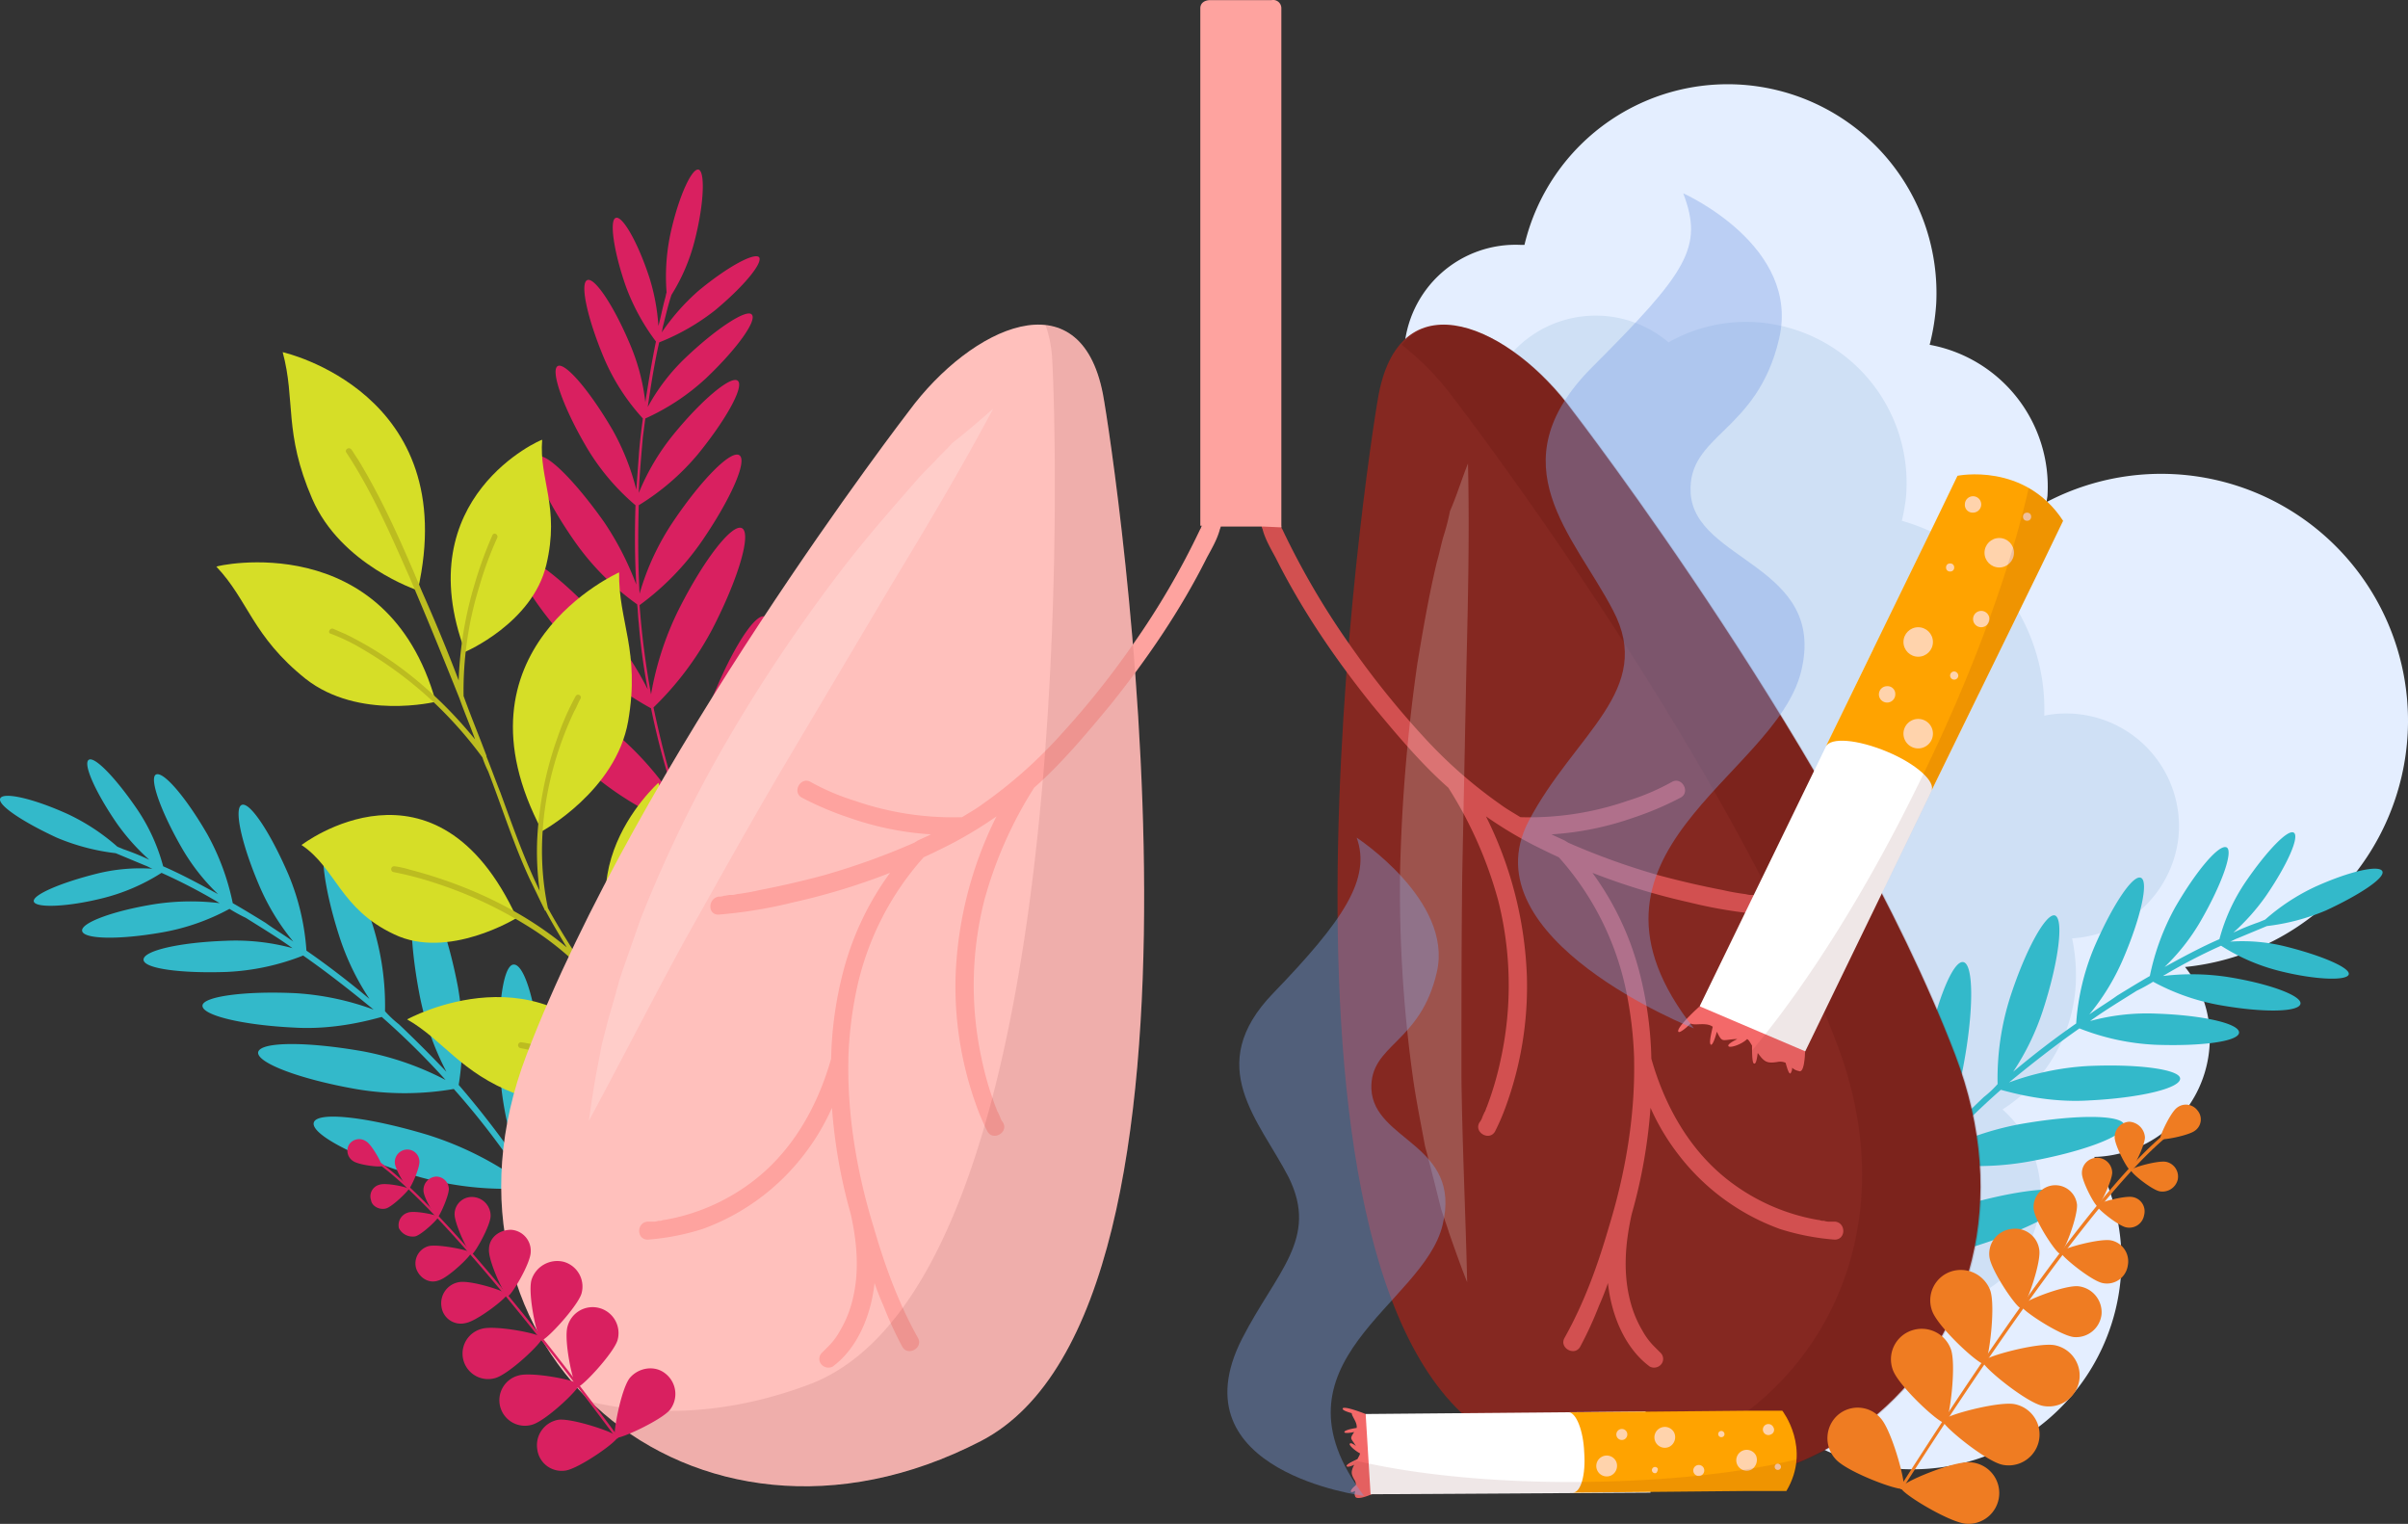 <svg xmlns="http://www.w3.org/2000/svg" width="699.559" height="442.638" viewBox="0 0 699.559 442.638">
  <rect x="0" y="0" width="699.559" height="442.638" fill="#333333" stroke="none"/>
  <g id="pulmones-fumador" transform="translate(-6.766 -24.585)">
    <g id="Group_21667" data-name="Group 21667" transform="translate(414.652 49.043)">
      <path id="Path_16540" data-name="Path 16540" d="M469.874,223.286A71.708,71.708,0,0,0,365,156.224c0-.713.238-1.427.238-2.14a41.88,41.88,0,0,0-34.244-43.519,65.276,65.276,0,0,0,1.9-11.89A60.666,60.666,0,0,0,213.279,81.552h-.951a32.416,32.416,0,0,0-34.007,30.677,32.845,32.845,0,0,0,2.616,14.506l86.087,264.681c.713,2.378,1.427,4.756,2.378,7.134h0a60.737,60.737,0,1,0,109.392-52.08,34.448,34.448,0,0,0,33.531-32.58A32.642,32.642,0,0,0,405.19,291.3,71.989,71.989,0,0,0,469.874,223.286Z" transform="translate(-178.285 -34.87)" fill="#e4eeff"/>
      <path id="Path_16541" data-name="Path 16541" d="M389.982,214.529a32.766,32.766,0,0,0-29.488-35.671,31.606,31.606,0,0,0-9.512.476,56.863,56.863,0,0,0-41.379-56.6,55.316,55.316,0,0,0,1.189-6.659,46.819,46.819,0,0,0-41.854-50.891,45.6,45.6,0,0,0-27.11,5.707,32.729,32.729,0,1,0-24.256,57.55c1.189,0,2.378.238,3.567.238a46.362,46.362,0,0,0,22.116,24.494,54.97,54.97,0,0,0-5.232,19.025,56.687,56.687,0,0,0,35.909,58.263,46.317,46.317,0,0,0,19.025,65.873,32.7,32.7,0,1,0,56.836,24.97,32.833,32.833,0,0,0-10.939-27.586A46.2,46.2,0,0,0,360.018,259a51.915,51.915,0,0,0-.951-14.982A33.077,33.077,0,0,0,389.982,214.529Z" transform="translate(-164.979 4.089)" fill="#cfe0f5"/>
    </g>
    <path id="Path_16542" data-name="Path 16542" d="M71.316,193.466c2.14-2.616,14.982,4.994,28.775,16.884A90.724,90.724,0,0,1,116.5,229.613a218.209,218.209,0,0,1-7.61-27.824,89.017,89.017,0,0,1-22.592-17.6c-11.177-12.128-18.311-23.781-15.933-25.921s13.079,6.183,24.256,18.311a95.482,95.482,0,0,1,13.317,19.738,178.306,178.306,0,0,1-2.616-19.262c-.238-1.9-.238-3.8-.476-5.47a75.9,75.9,0,0,1-17.836-17.836c-8.561-12.128-13.555-23.305-11.177-24.97s10.939,6.9,19.5,19.025a87.206,87.206,0,0,1,9.275,18.073c-.476-7.61-.476-15.458-.238-23.067a66.435,66.435,0,0,1-14.506-17.36c-6.659-11.415-10.226-21.878-8.085-23.067s9.275,7.134,15.933,18.549a70.2,70.2,0,0,1,6.9,17.36c.238-3.329.476-6.421.713-9.75.238-3.567.713-7.372,1.189-10.939A61.834,61.834,0,0,1,95.1,99.77c-4.756-11.415-6.9-21.4-4.756-22.354s7.848,7.61,12.6,19.025a59.9,59.9,0,0,1,4.281,16.409c.951-5.945,1.9-11.89,3.092-17.6a62.156,62.156,0,0,1-8.8-16.171c-3.567-10.226-4.756-19.262-2.854-19.738,1.9-.713,6.421,7.134,9.75,17.36a59.264,59.264,0,0,1,2.616,14.031c.713-2.616,1.189-5.232,1.9-7.848.238-.713.238-1.189.476-1.9a59.8,59.8,0,0,1,1.189-17.36c2.378-10.7,6.183-18.787,8.085-18.311s1.665,9.512-.951,19.976a55.126,55.126,0,0,1-6.9,16.409c-.951,2.854-1.665,5.945-2.378,8.8-.238.713-.238,1.427-.476,2.14a63.639,63.639,0,0,1,10.7-12.128c8.323-6.9,16.171-11.177,17.6-9.75,1.189,1.665-4.518,8.561-12.842,15.458a64.4,64.4,0,0,1-16.171,9.275c-1.427,6.183-2.378,12.366-3.329,18.787A57.981,57.981,0,0,1,119.116,99.77c9.037-8.561,17.6-14.031,19.025-12.366,1.665,1.665-4.281,9.988-13.317,18.549a65.3,65.3,0,0,1-17.6,11.653c-.238,1.9-.476,3.567-.713,5.47-.476,5.47-.951,10.7-1.189,16.171a66.9,66.9,0,0,1,9.988-16.884c8.323-10.226,16.884-17.36,18.787-15.7s-3.329,11.177-11.653,21.4a70.142,70.142,0,0,1-17.122,14.744c-.238,8.561-.238,17.122.238,25.683a74.164,74.164,0,0,1,9.75-20.927c8.323-12.366,16.884-20.927,19.262-19.262s-2.616,12.842-10.939,24.97a77.643,77.643,0,0,1-18.073,18.549,241.469,241.469,0,0,0,3.329,25.921,89.672,89.672,0,0,1,7.848-24.256c7.372-14.744,15.7-25.445,18.549-24.019s-.951,14.506-8.561,29.25a90.9,90.9,0,0,1-17.122,22.83c1.665,7.848,3.567,15.7,5.945,23.305,1.189,3.567,2.378,7.134,3.8,10.7a97.539,97.539,0,0,1,5.47-31.866c6.183-16.884,14.031-29.726,17.122-28.537s.713,15.933-5.47,32.818a94.853,94.853,0,0,1-16.884,28.3,212.626,212.626,0,0,0,24.019,45.421c1.665,2.378,3.567,4.994,5.47,7.372.713.951-.476,2.14-1.189,1.189a211.075,211.075,0,0,1-30.2-53.982A94.3,94.3,0,0,1,90.816,220.1C78.213,207.735,68.938,195.844,71.316,193.466Z" transform="translate(87.014 28.536)" fill="#d92060"/>
    <path id="Path_16543" data-name="Path 16543" d="M155.952,176.934c-3.329.238-4.994,14.982-3.8,33.055a93.713,93.713,0,0,0,5.47,24.732,265.531,265.531,0,0,0-17.6-22.83,85.939,85.939,0,0,0-.238-28.537c-3.092-16.171-8.085-28.775-11.177-28.3s-3.091,14.268,0,30.439a82.091,82.091,0,0,0,7.848,22.592c-4.518-4.756-9.037-9.275-13.793-13.793a30.623,30.623,0,0,1-4.043-3.8,78.014,78.014,0,0,0-3.567-24.97c-4.518-14.031-10.464-24.732-13.079-24.019-2.616.951-1.189,13.079,3.329,27.11a73.119,73.119,0,0,0,8.8,18.311c-5.945-4.994-12.128-9.75-18.311-14.031a69.315,69.315,0,0,0-5.232-22.116C85.323,138.647,79.378,129.61,77,130.562s0,11.653,5.232,23.781a66.4,66.4,0,0,0,9.75,15.933c-2.616-1.9-5.47-3.567-8.085-5.47-3.092-1.9-6.183-3.8-9.512-5.707a70.293,70.293,0,0,0-7.372-19.976c-6.183-10.7-12.842-18.549-14.982-17.36-1.9,1.189,1.427,10.7,7.61,21.4A60.287,60.287,0,0,0,70.1,156.483c-5.232-2.854-10.464-5.707-15.933-8.085a54.666,54.666,0,0,0-7.61-16.647c-6.183-9.037-12.366-15.458-14.031-14.269s1.9,9.275,8.085,18.311a62.688,62.688,0,0,0,9.512,10.7,72.641,72.641,0,0,0-7.61-3.092c-.476-.238-1.189-.476-1.665-.713a60.58,60.58,0,0,0-14.506-9.512c-9.988-4.518-18.549-6.421-19.5-4.518s6.659,6.9,16.409,11.415a62.92,62.92,0,0,0,17.122,4.518l8.561,3.567c.713.238,1.427.713,2.14.951a52.21,52.21,0,0,0-16.171,1.427c-10.464,2.616-18.787,6.183-18.311,8.085s9.512,1.665,19.976-.951A57.442,57.442,0,0,0,53.695,150.3a162.866,162.866,0,0,1,16.884,8.8,69.745,69.745,0,0,0-18.549.238c-12.128,1.9-21.878,5.47-21.4,7.848s10.464,2.616,22.83.476a64.059,64.059,0,0,0,19.976-6.9,47.161,47.161,0,0,0,4.756,2.616c4.518,2.854,9.275,5.707,13.555,8.8a63.05,63.05,0,0,0-19.5-2.14c-13.317.476-23.781,2.854-23.781,5.47s10.939,4.043,24.256,3.567a68.794,68.794,0,0,0,22.116-4.756c7.134,4.994,13.793,10.226,20.452,15.7A79.628,79.628,0,0,0,92.7,185.258c-14.744-.713-26.872.951-27.11,3.567-.238,2.854,11.653,5.707,26.635,6.421,11.653.713,21.878-2.14,25.445-3.092a224.645,224.645,0,0,1,18.549,18.311,86.008,86.008,0,0,0-24.019-8.323c-16.171-2.854-29.726-2.854-30.439.238-.476,3.092,12.128,7.848,28.3,10.7a84,84,0,0,0,28.537,0,225.452,225.452,0,0,1,14.982,18.787c2.14,3.092,4.281,6.183,6.183,9.275A95.87,95.87,0,0,0,130.982,226.4c-17.36-5.232-32.1-6.9-33.055-3.567s12.128,10.226,29.488,15.458A92.54,92.54,0,0,0,160,241.856a207.811,207.811,0,0,1,21.641,46.61c.951,2.854,1.665,5.707,2.616,8.8.238.951,1.9.713,1.665-.238a207.515,207.515,0,0,0-24.97-56.6,98.75,98.75,0,0,0,3.329-31.153C163.324,191.2,159.52,176.7,155.952,176.934Z" transform="translate(0 127.825)" fill="#33b9ca"/>
    <path id="Path_16544" data-name="Path 16544" d="M252.477,185.834c3.329.238,4.994,14.982,3.8,33.055a93.713,93.713,0,0,1-5.47,24.732,265.542,265.542,0,0,1,17.6-22.83,85.939,85.939,0,0,1,.238-28.537c3.091-16.171,8.085-28.775,11.177-28.3s3.091,14.269,0,30.439a82.09,82.09,0,0,1-7.848,22.592c4.518-4.756,9.037-9.275,13.793-13.793a30.624,30.624,0,0,0,4.043-3.8,78.014,78.014,0,0,1,3.567-24.97c4.518-14.031,10.464-24.732,13.079-24.019,2.616.951,1.189,13.079-3.329,27.11a73.118,73.118,0,0,1-8.8,18.311c5.945-4.994,12.128-9.75,18.311-14.031a69.315,69.315,0,0,1,5.232-22.116c5.232-12.128,11.177-21.165,13.555-20.214s0,11.653-5.232,23.781a66.393,66.393,0,0,1-9.75,15.933c2.616-1.9,5.47-3.567,8.085-5.47,3.091-1.9,6.183-3.8,9.512-5.707a70.292,70.292,0,0,1,7.372-19.976c6.183-10.7,12.842-18.549,14.982-17.36,1.9,1.189-1.427,10.7-7.61,21.4a60.287,60.287,0,0,1-10.464,13.317c5.232-2.854,10.464-5.707,15.933-8.085a54.665,54.665,0,0,1,7.61-16.647c6.183-9.037,12.366-15.458,14.031-14.268s-1.9,9.274-8.085,18.311a62.688,62.688,0,0,1-9.512,10.7,72.629,72.629,0,0,1,7.61-3.091c.476-.238,1.189-.476,1.665-.713a60.583,60.583,0,0,1,14.506-9.512c9.988-4.518,18.549-6.421,19.5-4.518s-6.659,6.9-16.409,11.415a62.916,62.916,0,0,1-17.122,4.518l-8.561,3.567c-.713.238-1.427.713-2.14.951a52.21,52.21,0,0,1,16.171,1.427c10.464,2.616,18.787,6.183,18.311,8.085s-9.512,1.665-19.976-.951a57.441,57.441,0,0,1-17.122-7.372,162.873,162.873,0,0,0-16.884,8.8,69.745,69.745,0,0,1,18.549.238c12.128,1.9,21.878,5.47,21.4,7.848s-10.464,2.616-22.83.476a64.059,64.059,0,0,1-19.976-6.9,47.165,47.165,0,0,1-4.756,2.616c-4.518,2.854-9.274,5.707-13.555,8.8a63.049,63.049,0,0,1,19.5-2.14c13.317.476,23.781,2.854,23.781,5.47s-10.939,4.043-24.256,3.567a68.792,68.792,0,0,1-22.116-4.756c-7.134,4.994-13.793,10.226-20.452,15.7a79.628,79.628,0,0,1,22.592-4.756c14.744-.713,26.872.951,27.11,3.567.238,2.854-11.653,5.707-26.635,6.421-11.653.713-21.878-2.14-25.445-3.091a224.651,224.651,0,0,0-18.549,18.311,86.01,86.01,0,0,1,24.019-8.323c16.171-2.854,29.726-2.854,30.439.238.476,3.092-12.128,7.848-28.3,10.7a84,84,0,0,1-28.537,0,225.442,225.442,0,0,0-14.982,18.787c-2.14,3.092-4.281,6.183-6.183,9.275A95.869,95.869,0,0,1,277.447,235.3c17.36-5.232,32.1-6.9,33.055-3.567s-12.128,10.226-29.488,15.458a92.539,92.539,0,0,1-32.58,3.567,207.812,207.812,0,0,0-21.641,46.61c-.951,2.854-1.665,5.707-2.616,8.8-.238.951-1.9.713-1.665-.238a207.516,207.516,0,0,1,24.97-56.6,98.747,98.747,0,0,1-3.329-31.153C245.343,199.865,249.148,185.6,252.477,185.834Z" transform="translate(297.286 140.09)" fill="#33b9ca"/>
    <g id="Group_21669" data-name="Group 21669" transform="translate(69.627 126.878)">
      <g id="Group_21668" data-name="Group 21668" transform="translate(0)">
        <path id="Path_16545" data-name="Path 16545" d="M80.538,136.8s-22.354-7.372-30.677-26.635S45.1,81.631,41.3,67.6C41.3,67.6,93.618,79.253,80.538,136.8Z" transform="translate(-22.037 -67.6)" fill="#d6de27"/>
        <path id="Path_16546" data-name="Path 16546" d="M96.933,133.766s-22.354,5.47-37.812-6.659c-15.458-12.366-16.647-22.83-25.921-32.58C32.963,94.289,82.665,82.875,96.933,133.766Z" transform="translate(-33.2 -32.222)" fill="#d6de27"/>
        <path id="Path_16547" data-name="Path 16547" d="M66.045,139.894s19.5-8.323,23.543-25.208S87.448,89.954,88.4,78.3C88.4,78.064,49.161,94.948,66.045,139.894Z" transform="translate(6.249 -52.856)" fill="#d6de27"/>
        <path id="Path_16548" data-name="Path 16548" d="M77.925,169.647s21.4-11.653,24.97-31.866c3.567-20.451-2.854-29.013-2.616-43.281C100.279,94.5,49.864,116.854,77.925,169.647Z" transform="translate(16.723 -30.53)" fill="#d6de27"/>
        <path id="Path_16549" data-name="Path 16549" d="M106.144,154.021s-19.976,12.366-35.671,4.756c-15.7-7.372-16.884-19.262-26.872-25.921C43.6,132.856,82.6,102.892,106.144,154.021Z" transform="translate(-18.867 10.304)" fill="#d6de27"/>
        <path id="Path_16550" data-name="Path 16550" d="M96.081,184.408s15.22-13.793,13.317-30.439c-1.9-16.884-10.226-22.592-13.317-33.769C96.081,120.2,61.6,150.877,96.081,184.408Z" transform="translate(32.336 4.887)" fill="#d6de27"/>
        <path id="Path_16551" data-name="Path 16551" d="M120.47,168.792S104.3,180.683,88.129,174.5,66.964,158.8,56.5,152.859C56.5,152.859,96.927,130.5,120.47,168.792Z" transform="translate(-1.09 40.955)" fill="#d6de27"/>
      </g>
      <path id="Path_16552" data-name="Path 16552" d="M173.084,284.243a145.231,145.231,0,0,1-15.933-13.555c-1.9-1.9-3.8-3.567-5.707-5.47-8.561-18.787-11.177-40.19-9.275-60.641.238-1.665.238-3.092.476-4.756a.867.867,0,0,0-1.665-.476,133.862,133.862,0,0,0-1.189,14.031,143.223,143.223,0,0,0,2.854,31.866,106.57,106.57,0,0,0,5.232,16.884,236.406,236.406,0,0,1-23.543-27.586A207.721,207.721,0,0,1,110.541,212.9c-4.043-19.025-.713-39.476,7.61-57.074.713-1.189,1.189-2.616,1.9-3.8a.8.8,0,0,0-1.427-.713,75.263,75.263,0,0,0-5.232,11.89,103.2,103.2,0,0,0-5.945,29.488,81.616,81.616,0,0,0,.713,15.22c-4.518-9.275-7.848-18.787-11.415-28.537-1.427-3.567-2.616-6.9-4.043-10.464v-.238c-2.14-5.707-4.518-11.415-6.659-17.36a101.8,101.8,0,0,1,4.518-31.629A102.563,102.563,0,0,1,95.8,105.412c.476-.951-.951-1.9-1.427-.713A118.224,118.224,0,0,0,89.138,119.2,109.644,109.644,0,0,0,84.62,146.79c-3.329-8.8-6.9-17.36-10.7-25.921C68.449,107.79,62.741,94.71,55.369,82.582c-.713-.951-1.189-1.9-1.9-2.854s-2.14,0-1.427.951c7.372,11.177,12.842,23.781,18.311,36.147,4.994,11.653,9.75,23.305,14.506,35.2h0c1.427,4.043,3.092,7.848,4.518,11.89-10.226-12.6-23.067-23.543-37.812-30.677-1.189-.476-2.14-.951-3.329-1.427-.951-.476-1.9,1.189-.713,1.427a55.9,55.9,0,0,1,9.275,4.518,114.776,114.776,0,0,1,21.165,15.933,119.06,119.06,0,0,1,13.555,15.458,29.009,29.009,0,0,0,1.665,4.043c4.043,10.464,7.372,21.165,12.128,31.391,1.427,2.854,2.854,5.945,4.281,8.8,0,.238,0,.238.238.238,1.9,3.567,4.043,7.134,6.183,10.7C102.931,213.377,86.76,206,70.351,201.724a27.645,27.645,0,0,0-4.281-.951.867.867,0,0,0-.476,1.665,96.818,96.818,0,0,1,11.89,3.092,120.547,120.547,0,0,1,26.4,12.128,86.424,86.424,0,0,1,15.7,12.128h0a224.8,224.8,0,0,0,31.629,37.336,117.12,117.12,0,0,0-17.122-6.9,241.826,241.826,0,0,0-25.683-7.134,45,45,0,0,0-5.47-1.189.867.867,0,0,0-.476,1.665c14.506,2.854,29.25,6.9,42.805,12.842a63.1,63.1,0,0,1,12.366,6.9,118.777,118.777,0,0,0,14.506,12.128l.238.238C172.847,286.146,173.8,284.957,173.084,284.243Z" transform="translate(-14.228 -51.429)" fill="#bcbc20"/>
    </g>
    <g id="Group_21670" data-name="Group 21670" transform="translate(152.372 24.585)">
      <path id="Path_16553" data-name="Path 16553" d="M186.436,89.359S107.96,191.141,75.38,276.277,123.655,431.8,207.364,388.522C283.224,349.284,246.126,102.2,242.8,84.365,236.138,50.121,204.51,64.865,186.436,89.359Z" transform="translate(-67.994 30.057)" fill="#ffc0bc"/>
      <path id="Path_16554" data-name="Path 16554" d="M238.5,89.359s78.477,101.782,111.056,186.917S301.286,431.8,217.577,388.522C141.717,349.284,178.815,102.2,182.144,84.365,188.8,50.121,220.669,64.865,238.5,89.359Z" transform="translate(72.8 30.057)" fill="#852821"/>
      <path id="Path_16555" data-name="Path 16555" d="M327.366,296.307c3.329,0,3.329-4.994,0-5.232h-1.427a4.046,4.046,0,0,1-1.665-.238H323.8c-.476,0-.713-.238-1.189-.238a58.663,58.663,0,0,1-24.732-10.464c-12.128-8.8-19.738-22.116-23.781-36.385a108.854,108.854,0,0,0-3.8-26.4,84.733,84.733,0,0,0-13.317-27.586,191.109,191.109,0,0,0,28.061,8.561,136.886,136.886,0,0,0,21.641,3.567c3.329.238,3.329-4.756,0-5.232a3.016,3.016,0,0,1-1.427-.238c-.713,0-1.189-.238-1.9-.238h-.713a10.3,10.3,0,0,1-1.189-.238,65.193,65.193,0,0,1-6.659-1.189q-9.274-1.784-18.549-4.281a205.279,205.279,0,0,1-26.4-9.512c-.238-.238-.476-.238-.713-.476-1.427-.713-2.616-1.189-4.043-1.9a88.133,88.133,0,0,0,23.543-4.756,92.026,92.026,0,0,0,14.031-5.945c2.854-1.665.238-6.183-2.616-4.518a67.245,67.245,0,0,1-12.842,5.47,87.081,87.081,0,0,1-31.153,4.756c-1.9-1.189-4.043-2.378-5.945-3.8a135.627,135.627,0,0,1-22.354-19.738,250.876,250.876,0,0,1-21.165-26.4,227.833,227.833,0,0,1-19.738-33.769c-.238-.238-.238-.713-.476-.951a.233.233,0,0,0-.238-.238h0c.238.238,0,.238,0,0H160.9a2.144,2.144,0,0,0,.238,1.189c.713,2.854,2.378,5.707,3.8,8.323,7.61,15.22,17.36,29.488,28.061,42.805,6.9,8.323,14.031,16.884,22.116,24.019a119.162,119.162,0,0,1,14.506,32.818,100.768,100.768,0,0,1,.713,46.135,91.775,91.775,0,0,1-4.043,13.793c-.238.476-.238.713-.476,1.189,0,.238-.238.238-.238.476h0a11.591,11.591,0,0,0-.713,1.665,5.2,5.2,0,0,1-.713,1.189c-1.665,2.854,2.854,5.47,4.518,2.616a64.481,64.481,0,0,0,3.092-7.134,101.854,101.854,0,0,0,6.183-37.812,112.721,112.721,0,0,0-11.89-46.61,118.038,118.038,0,0,0,13.793,8.323c2.378,1.189,4.756,2.378,7.372,3.567a83.709,83.709,0,0,1,19.5,38.525,114.468,114.468,0,0,1,2.378,19.976v.951c.238,16.171-2.616,32.58-7.372,48.037-3.329,11.415-7.134,21.878-12.842,32.1-1.665,2.854,2.854,5.47,4.518,2.616a107.539,107.539,0,0,0,5.47-11.89c.951-2.14,1.9-4.518,2.616-6.659.951,9.037,4.756,18.787,12.128,24.256a2.684,2.684,0,0,0,3.567-.951,2.471,2.471,0,0,0-.476-3.092h0l-.476-.476-1.427-1.427a20.134,20.134,0,0,1-3.329-4.518,32.452,32.452,0,0,1-3.329-7.848c-2.378-8.561-1.665-17.36.238-25.921a153.291,153.291,0,0,0,5.47-30.915,65.883,65.883,0,0,0,8.085,13.555,65.082,65.082,0,0,0,29.488,21.641A70.031,70.031,0,0,0,327.366,296.307Z" transform="translate(60.037 63.771)" fill="#d25050"/>
      <path id="Path_16556" data-name="Path 16556" d="M176.943,177.294V27a2.381,2.381,0,0,0-2.854-2.378H156.254c-1.427,0-2.854.713-2.854,2.378V177.294h0l5.232.238h13.079l5.232.238Zm0,0h0C177.181,177.769,176.943,177.532,176.943,177.294Z" transform="translate(49.702 -24.585)" fill="#fea39f"/>
      <path id="Path_16557" data-name="Path 16557" d="M87.347,296.307c-3.329,0-3.329-4.994,0-5.232h1.427a4.046,4.046,0,0,0,1.665-.238h.476c.476,0,.713-.238,1.189-.238a58.663,58.663,0,0,0,24.732-10.464c12.128-8.8,19.738-22.116,23.781-36.385a108.854,108.854,0,0,1,3.8-26.4,84.733,84.733,0,0,1,13.317-27.586,191.108,191.108,0,0,1-28.061,8.561,136.887,136.887,0,0,1-21.641,3.567c-3.329.238-3.329-4.756,0-5.232a3.016,3.016,0,0,0,1.427-.238c.713,0,1.189-.238,1.9-.238h.713a10.3,10.3,0,0,0,1.189-.238,65.191,65.191,0,0,0,6.659-1.189q9.275-1.784,18.549-4.281a205.28,205.28,0,0,0,26.4-9.512c.238-.238.476-.238.713-.476,1.427-.713,2.616-1.189,4.043-1.9a88.134,88.134,0,0,1-23.543-4.756,92.027,92.027,0,0,1-14.031-5.945c-2.854-1.665-.238-6.183,2.616-4.518a67.245,67.245,0,0,0,12.842,5.47,87.082,87.082,0,0,0,31.153,4.756c1.9-1.189,4.043-2.378,5.945-3.8a135.627,135.627,0,0,0,22.354-19.738,250.876,250.876,0,0,0,21.165-26.4,227.833,227.833,0,0,0,19.738-33.769c.238-.238.238-.713.476-.951a.233.233,0,0,1,.238-.238h0c-.238.238,0,.238,0,0h5.232a2.144,2.144,0,0,1-.238,1.189c-.713,2.854-2.378,5.707-3.8,8.323-7.61,15.22-17.36,29.488-28.061,42.805-6.9,8.323-14.031,16.884-22.116,24.019a119.161,119.161,0,0,0-14.506,32.818,100.769,100.769,0,0,0-.713,46.135,91.778,91.778,0,0,0,4.043,13.793c.238.476.238.713.476,1.189,0,.238.238.238.238.476h0a11.591,11.591,0,0,1,.713,1.665,5.2,5.2,0,0,0,.713,1.189c1.665,2.854-2.854,5.47-4.518,2.616a64.481,64.481,0,0,1-3.091-7.134,101.852,101.852,0,0,1-6.183-37.812,112.72,112.72,0,0,1,11.89-46.61,118.04,118.04,0,0,1-13.793,8.323c-2.378,1.189-4.756,2.378-7.372,3.567a83.71,83.71,0,0,0-19.5,38.525,114.473,114.473,0,0,0-2.378,19.976v.951c-.238,16.171,2.616,32.58,7.372,48.037,3.329,11.415,7.134,21.878,12.842,32.1,1.665,2.854-2.854,5.47-4.518,2.616a107.534,107.534,0,0,1-5.47-11.89c-.951-2.14-1.9-4.518-2.616-6.659-.951,9.037-4.756,18.787-12.128,24.256a2.684,2.684,0,0,1-3.567-.951,2.472,2.472,0,0,1,.476-3.092h0l.476-.476,1.427-1.427a20.135,20.135,0,0,0,3.329-4.518,32.453,32.453,0,0,0,3.329-7.848c2.378-8.561,1.665-17.36-.238-25.921a153.292,153.292,0,0,1-5.47-30.915,65.882,65.882,0,0,1-8.085,13.555,65.081,65.081,0,0,1-29.488,21.641A70.03,70.03,0,0,1,87.347,296.307Z" transform="translate(-44.766 63.771)" fill="#fea39f"/>
      <path id="Path_16558" data-name="Path 16558" d="M227.768,84.276c-2.616-13.079-8.8-19.025-16.647-19.976a35.412,35.412,0,0,1,1.9,9.75c1.189,18.073,9.275,268.01-70.629,297.974-22.83,8.561-44.47,9.512-63.495,4.994,26.4,25.445,69.44,34.007,113.435,11.415C268.2,349.194,231.1,102.112,227.768,84.276Z" transform="translate(-52.965 30.146)" fill="#5d120e" opacity="0.1"/>
      <path id="Path_16559" data-name="Path 16559" d="M196.177,74.5c-9.512,17.836-19.738,34.958-29.964,51.842l-30.2,50.891c-9.988,16.884-19.5,34.007-29.25,51.367C97.249,245.96,88.45,263.32,78.7,281.393c.713-4.994,1.427-9.988,2.378-14.982.476-2.378.951-4.994,1.427-7.372l1.9-7.372,2.14-7.372c.238-1.189.713-2.378.951-3.567l1.189-3.567,4.994-14.268a384.574,384.574,0,0,1,26.635-54.458,473.548,473.548,0,0,1,34.007-49.94c6.183-7.848,12.842-15.458,19.5-23.067,1.665-1.9,3.329-3.567,5.232-5.47,1.665-1.9,3.567-3.567,5.232-5.47C188.567,81.159,192.372,77.829,196.177,74.5Z" transform="translate(-53.241 44.202)" fill="#fff" opacity="0.2"/>
      <path id="Path_16560" data-name="Path 16560" d="M339,276.163C306.416,191.028,227.94,89.246,227.94,89.246,213.433,69.508,189.89,56.19,178,69.983a79.706,79.706,0,0,1,15.22,15.7S271.7,187.461,304.276,272.6c24.97,64.922-15.933,121.044-73.958,125.087C304.752,418.61,368.722,353.451,339,276.163Z" transform="translate(83.603 30.17)" fill="#5d120e" opacity="0.2"/>
      <path id="Path_16561" data-name="Path 16561" d="M197.555,81.2c.476,20.214,0,40.19-.476,59.928l-1.189,59.214c-.238,19.738-.238,39.238-.238,58.976.238,19.738,1.189,39.238,1.665,59.69-1.9-4.756-3.567-9.512-5.232-14.268-.713-2.378-1.665-4.756-2.378-7.134l-1.9-7.61-1.9-7.372c-.238-1.189-.713-2.378-.951-3.8l-.713-3.8c-.951-4.994-1.9-9.988-2.616-14.982a394.418,394.418,0,0,1-3.8-60.4,508.883,508.883,0,0,1,4.994-60.166c1.665-9.988,3.329-19.738,5.707-29.726.713-2.378,1.189-4.994,1.9-7.372a66.725,66.725,0,0,0,1.9-7.372C194.226,90.712,195.653,85.956,197.555,81.2Z" transform="translate(83.31 53.436)" fill="#fff" opacity="0.2"/>
    </g>
    <g id="Group_21683" data-name="Group 21683" transform="translate(363.336 80.744)">
      <g id="Group_21676" data-name="Group 21676" transform="translate(84.435 0)">
        <g id="Group_21675" data-name="Group 21675" transform="translate(46.53 81.628)">
          <g id="Group_21674" data-name="Group 21674">
            <path id="Path_16562" data-name="Path 16562" d="M248.69,159.142,221.58,146.3a38.164,38.164,0,0,0-3.567,3.092v-.238s-6.9,6.183-6.183,7.372c.238.476,1.9-.713,3.567-2.378,1.189.713,4.518-.476,6.421.951-.476,2.14-1.189,4.994-.476,5.232.476,0,1.189-1.9,1.665-3.8,1.665,3.329,1.427,2.378,5.47,2.14h.476c-1.427.713-2.616,1.427-2.616,1.9,0,.951,3.8-.238,5.47-1.9.476.238.713.713,1.427,1.9,0,2.14,0,5.47.713,5.232.476,0,.713-1.427.951-3.091,1.9,2.616,2.616,3.091,5.707,2.616a3.911,3.911,0,0,1,2.378.238c.476,1.665.951,3.329,1.427,3.092a2.772,2.772,0,0,0,.476-1.665,3.581,3.581,0,0,0,1.9.951C248.928,169.13,248.69,159.142,248.69,159.142Z" transform="translate(-211.778 5.362)" fill="#f36969"/>
            <g id="Group_21673" data-name="Group 21673" transform="translate(6.235)">
              <path id="Path_16563" data-name="Path 16563" d="M245.077,220.664l50.415-103.922L264.815,103.9,214.4,207.584Z" transform="translate(-214.4 -53.069)" fill="#fff"/>
              <g id="Group_21672" data-name="Group 21672" transform="translate(36.622)">
                <path id="Path_16564" data-name="Path 16564" d="M268.087,82.941l-6.659,13.793L229.8,161.656c1.427-2.854,9.274-2.14,17.836,1.427s14.268,8.8,12.842,11.415l31.629-64.684,6.659-13.793C287.587,78.9,268.087,82.941,268.087,82.941Z" transform="translate(-229.8 -82.525)" fill="#ffa300"/>
                <g id="Group_21671" data-name="Group 21671" transform="translate(15.458 6.361)">
                  <path id="Path_16565" data-name="Path 16565" d="M251.556,87.578a2.383,2.383,0,0,1-2.378,2.378,2.247,2.247,0,0,1-2.378-2.378,2.378,2.378,0,0,1,4.756,0Z" transform="translate(-221.83 -85.2)" fill="#ffd3ac"/>
                  <circle id="Ellipse_3134" data-name="Ellipse 3134" cx="4.281" cy="4.281" r="4.281" transform="translate(30.677 12.128)" fill="#ffd3ac"/>
                  <circle id="Ellipse_3135" data-name="Ellipse 3135" cx="1.189" cy="1.189" r="1.189" transform="translate(41.854 4.756)" fill="#ffd3ac"/>
                  <circle id="Ellipse_3136" data-name="Ellipse 3136" cx="1.189" cy="1.189" r="1.189" transform="translate(19.5 19.5)" fill="#ffd3ac"/>
                  <circle id="Ellipse_3137" data-name="Ellipse 3137" cx="2.378" cy="2.378" r="2.378" transform="translate(27.348 33.293)" fill="#ffd3ac"/>
                  <circle id="Ellipse_3138" data-name="Ellipse 3138" cx="4.281" cy="4.281" r="4.281" transform="translate(7.134 38.049)" fill="#ffd3ac"/>
                  <path id="Path_16566" data-name="Path 16566" d="M247.378,107.789a1.189,1.189,0,1,1-1.189-1.189A1.274,1.274,0,0,1,247.378,107.789Z" transform="translate(-224.311 -55.709)" fill="#ffd3ac"/>
                  <path id="Path_16567" data-name="Path 16567" d="M241.056,110.778a2.378,2.378,0,1,1-2.378-2.378A2.247,2.247,0,0,1,241.056,110.778Z" transform="translate(-236.3 -53.229)" fill="#ffd3ac"/>
                  <path id="Path_16568" data-name="Path 16568" d="M247.861,116.681a4.281,4.281,0,1,1-4.281-4.281A4.263,4.263,0,0,1,247.861,116.681Z" transform="translate(-232.166 -47.716)" fill="#ffd3ac"/>
                </g>
              </g>
            </g>
          </g>
          <path id="Path_16569" data-name="Path 16569" d="M236.258,247.812l36.622-75.385,13.793-28.537,17.836-36.385,6.659-13.793a28.953,28.953,0,0,0-9.988-9.512c-5.232,23.067-15.7,52.556-30.915,83.708-15.7,32.58-33.531,60.641-49.464,79.666,0,2.14,0,4.518.713,4.281.476,0,.713-1.427.951-3.092,1.9,2.616,2.616,3.092,5.707,2.616a3.912,3.912,0,0,1,2.378.238c.476,1.665.951,3.329,1.427,3.091a2.772,2.772,0,0,0,.476-1.665,3.581,3.581,0,0,0,1.9.951C235.544,254.233,236.02,250.666,236.258,247.812Z" transform="translate(-199.346 -80.217)" fill="#5d120e" opacity="0.1"/>
        </g>
        <path id="Path_16570" data-name="Path 16570" d="M243.312,290.764S177.44,264.843,195.275,230.6c13.317-25.446,36.86-38.049,24.494-61.355-11.415-21.878-34.007-42.33-6.183-70.391C241.41,71.03,246.166,63.9,240.221,48.2c0,0,34.244,15.22,27.824,42.33-6.421,27.348-26.635,27.586-25.683,44.708,1.189,19.976,39.714,20.927,32.1,51.842S203.123,239.636,243.312,290.764Z" transform="translate(-192.212 -48.2)" fill="#7ea0e5" opacity="0.4"/>
      </g>
      <g id="Group_21682" data-name="Group 21682" transform="translate(0 187.155)">
        <g id="Group_21681" data-name="Group 21681" transform="translate(33.485 165.619)">
          <g id="Group_21680" data-name="Group 21680">
            <path id="Path_16571" data-name="Path 16571" d="M180.806,220.934l-.238-21.165s-1.427-.713-3.092-1.427h0s-5.945-2.378-6.659-1.665c-.238.476.951.951,2.616,1.427,0,.951,1.665,2.616,1.427,4.281-1.665.238-3.567.713-3.567,1.189s1.665.238,2.854,0c-1.427,2.14-.951,1.665.476,4.043a.233.233,0,0,0,.238.238c-.713-.713-1.665-1.189-1.9-.951-.713.238,1.427,2.14,2.854,2.854,0,.476-.238.713-.713,1.665-1.427.713-3.567,1.665-3.091,2.14.238.238,1.189,0,2.14-.476-.951,1.9-.951,2.616,0,4.281a2.564,2.564,0,0,1,.476,1.665c-.951.713-1.665,1.665-1.427,1.9s.713,0,1.189-.238c0,.476-.238.951,0,1.427C174.622,224.025,180.806,220.934,180.806,220.934Z" transform="translate(-170.787 -196.544)" fill="#f36969"/>
            <g id="Group_21679" data-name="Group 21679" transform="translate(6.689 0.847)">
              <path id="Path_16572" data-name="Path 16572" d="M175.027,221.019l81.33-.476L254.93,197l-81.33.713Z" transform="translate(-173.6 -196.762)" fill="#fff"/>
              <g id="Group_21678" data-name="Group 21678" transform="translate(58.976)">
                <path id="Path_16573" data-name="Path 16573" d="M260.468,196.9H249.529l-51.129.476c2.14,0,4.281,5.232,4.518,11.653.476,6.421-.951,11.653-3.329,11.653l51.129-.476h10.939C269.029,207.839,260.468,196.9,260.468,196.9Z" transform="translate(-198.4 -196.9)" fill="#ffa300"/>
                <g id="Group_21677" data-name="Group 21677" transform="translate(8.002 3.851)">
                  <path id="Path_16574" data-name="Path 16574" d="M224.451,201.565a1.6,1.6,0,1,1,.713-2.14A1.451,1.451,0,0,1,224.451,201.565Z" transform="translate(-173.715 -198.52)" fill="#ffd3ac"/>
                  <path id="Path_16575" data-name="Path 16575" d="M223.229,207.456a3.031,3.031,0,1,1,1.427-4.043A3.294,3.294,0,0,1,223.229,207.456Z" transform="translate(-178.2 -194.185)" fill="#ffd3ac"/>
                  <path id="Path_16576" data-name="Path 16576" d="M224.843,205.119a.906.906,0,1,1,.476-1.189A.869.869,0,0,1,224.843,205.119Z" transform="translate(-171.729 -191.848)" fill="#ffd3ac"/>
                  <path id="Path_16577" data-name="Path 16577" d="M217.943,201.119a.906.906,0,1,1,.476-1.189A.869.869,0,0,1,217.943,201.119Z" transform="translate(-181.237 -197.36)" fill="#ffd3ac"/>
                  <path id="Path_16578" data-name="Path 16578" d="M215.951,206.565a1.6,1.6,0,1,1,.713-2.14A1.633,1.633,0,0,1,215.951,206.565Z" transform="translate(-185.429 -191.629)" fill="#ffd3ac"/>
                  <path id="Path_16579" data-name="Path 16579" d="M213.229,204.656a3.031,3.031,0,1,1,1.427-4.043A3.139,3.139,0,0,1,213.229,204.656Z" transform="translate(-191.981 -198.043)" fill="#ffd3ac"/>
                  <path id="Path_16580" data-name="Path 16580" d="M209.843,205.519a.906.906,0,1,1,.476-1.189A1.817,1.817,0,0,1,209.843,205.519Z" transform="translate(-192.4 -191.297)" fill="#ffd3ac"/>
                  <path id="Path_16581" data-name="Path 16581" d="M206.551,202.165a1.6,1.6,0,1,1,.713-2.14A1.633,1.633,0,0,1,206.551,202.165Z" transform="translate(-198.383 -197.693)" fill="#ffd3ac"/>
                  <path id="Path_16582" data-name="Path 16582" d="M206.129,208.156a3.032,3.032,0,1,1,1.427-4.043A3.139,3.139,0,0,1,206.129,208.156Z" transform="translate(-201.765 -193.22)" fill="#ffd3ac"/>
                </g>
              </g>
            </g>
          </g>
          <path id="Path_16583" data-name="Path 16583" d="M178.21,213.026l59.214-.476,22.354-.238,28.775-.238h10.939a21.788,21.788,0,0,0,2.854-9.275c-16.171,4.043-38.287,6.421-62.544,6.659-25.445.238-48.751-2.14-65.873-6.183-1.189.713-2.854,1.427-2.616,1.9.238.238,1.189,0,2.14-.476-.951,1.9-.951,2.616,0,4.281a2.564,2.564,0,0,1,.476,1.665c-.951.713-1.665,1.665-1.427,1.9s.713,0,1.189-.238c0,.476-.238.951,0,1.427C173.691,214.69,176.307,213.977,178.21,213.026Z" transform="translate(-170.094 -187.922)" fill="#5d120e" opacity="0.1"/>
        </g>
        <path id="Path_16584" data-name="Path 16584" d="M196.405,318.1s-55.172-6.9-35.433-45.659c9.988-19.5,22.354-29.013,13.555-46.848-8.561-16.647-24.97-32.342-4.518-53.507s28.537-33.293,24.256-45.184c0,0,28.061,18.311,23.305,39-4.756,20.927-19.5,20.927-19.025,34.007.713,15.22,26.4,15.933,20.689,39.476C213.765,262.689,166.917,279.1,196.405,318.1Z" transform="translate(-156.706 -126.9)" fill="#7ea0e5" opacity="0.4"/>
      </g>
    </g>
    <g id="Group_21684" data-name="Group 21684" transform="translate(537.657 345.458)">
      <path id="Path_16585" data-name="Path 16585" d="M239.138,266.826h0a.874.874,0,0,1-.238-.713c33.769-53.031,60.879-89.416,76.812-102.5.238-.238.713-.476.713-.713a.5.5,0,0,1,.713.713c-.238.238-.476.238-.713.713-15.933,13.079-43.043,49.464-76.812,102.258C239.613,266.826,239.376,266.826,239.138,266.826Z" transform="translate(-217.758 -155.09)" fill="#ef7c22"/>
      <path id="Path_16586" data-name="Path 16586" d="M280.715,167.09c-1.9,1.427-9.512,2.854-9.988,2.378s2.854-7.61,4.756-9.037a4.185,4.185,0,0,1,5.945.713A4,4,0,0,1,280.715,167.09Z" transform="translate(-173.962 -159.514)" fill="#ef7c22"/>
      <path id="Path_16587" data-name="Path 16587" d="M273.9,166.118c0,2.378-3.567,9.512-4.281,9.512s-4.518-7.134-4.518-9.512a4.471,4.471,0,0,1,4.281-4.518A4.858,4.858,0,0,1,273.9,166.118Z" transform="translate(-181.652 -156.64)" fill="#ef7c22"/>
      <path id="Path_16588" data-name="Path 16588" d="M275.427,175.1c-2.378-.476-8.561-5.47-8.323-6.183s7.848-2.854,10.226-2.378a4.381,4.381,0,0,1,3.329,5.232A4.574,4.574,0,0,1,275.427,175.1Z" transform="translate(-178.9 -149.927)" fill="#ef7c22"/>
      <path id="Path_16589" data-name="Path 16589" d="M264.336,180.946c.476,4.043-4.043,16.647-5.232,16.884s-8.8-10.939-9.275-14.982a7.252,7.252,0,0,1,6.421-8.085A7.04,7.04,0,0,1,264.336,180.946Z" transform="translate(-202.767 -138.651)" fill="#ef7c22"/>
      <path id="Path_16590" data-name="Path 16590" d="M268.92,196.463c-4.043-.476-15.22-7.848-15.22-9.037s12.6-6.183,16.647-5.707a7.608,7.608,0,0,1,6.659,8.085A7.433,7.433,0,0,1,268.92,196.463Z" transform="translate(-197.362 -128.959)" fill="#ef7c22"/>
      <path id="Path_16591" data-name="Path 16591" d="M259.991,185.662c1.665,4.756-.476,20.927-1.665,21.4-1.427.476-13.555-10.7-15.22-15.458a8.83,8.83,0,0,1,5.47-11.415A9.12,9.12,0,0,1,259.991,185.662Z" transform="translate(-212.69 -131.714)" fill="#ef7c22"/>
      <path id="Path_16592" data-name="Path 16592" d="M266.362,206.577c-4.756-.951-17.6-11.415-17.36-12.842s16.171-5.707,20.927-4.756a8.978,8.978,0,0,1-3.567,17.6Z" transform="translate(-203.841 -119.097)" fill="#ef7c22"/>
      <path id="Path_16593" data-name="Path 16593" d="M255.191,192.876c1.665,4.756-.476,20.927-1.665,21.4-1.427.476-13.555-10.7-15.22-15.458a8.83,8.83,0,0,1,5.47-11.415A9.011,9.011,0,0,1,255.191,192.876Z" transform="translate(-219.305 -121.806)" fill="#ef7c22"/>
      <path id="Path_16594" data-name="Path 16594" d="M261.462,213.777c-4.756-.951-17.6-11.415-17.36-12.842s16.171-5.707,20.927-4.756a8.978,8.978,0,0,1-3.567,17.6Z" transform="translate(-210.594 -109.175)" fill="#ef7c22"/>
      <path id="Path_16595" data-name="Path 16595" d="M245.444,199.564c3.329,3.567,7.61,19.5,6.659,20.452s-16.409-4.756-19.738-8.561a8.979,8.979,0,0,1,.476-12.6A8.782,8.782,0,0,1,245.444,199.564Z" transform="translate(-230.01 -108.517)" fill="#ef7c22"/>
      <path id="Path_16596" data-name="Path 16596" d="M257.789,221.05c-4.994-.476-19.025-9.037-18.787-10.464,0-1.427,15.22-7.848,20.214-7.372a8.947,8.947,0,1,1-1.427,17.836Z" transform="translate(-217.622 -99.326)" fill="#ef7c22"/>
      <path id="Path_16597" data-name="Path 16597" d="M269.9,170.281c0,2.378-3.567,9.75-4.281,9.75s-4.518-7.134-4.518-9.512a4.4,4.4,0,0,1,8.8-.238Z" transform="translate(-187.164 -150.576)" fill="#ef7c22"/>
      <path id="Path_16598" data-name="Path 16598" d="M271.465,179.638c-2.378-.476-8.8-5.707-8.561-6.421s8.085-2.854,10.464-2.378a4.212,4.212,0,0,1,3.329,5.232A4.365,4.365,0,0,1,271.465,179.638Z" transform="translate(-184.688 -144.001)" fill="#ef7c22"/>
      <path id="Path_16599" data-name="Path 16599" d="M267.813,175.017c.238,3.567-3.8,14.268-4.994,14.268-.951,0-7.372-9.512-7.61-13.079a6.33,6.33,0,0,1,12.6-1.189Z" transform="translate(-195.305 -146.038)" fill="#ef7c22"/>
      <path id="Path_16600" data-name="Path 16600" d="M270.631,188.527c-3.329-.713-12.366-8.085-12.128-9.037s11.415-4.043,14.744-3.329A6.231,6.231,0,0,1,278,183.533,6.1,6.1,0,0,1,270.631,188.527Z" transform="translate(-190.75 -136.719)" fill="#ef7c22"/>
    </g>
    <g id="Group_21685" data-name="Group 21685" transform="translate(107.668 355.465)">
      <path id="Path_16601" data-name="Path 16601" d="M123.232,247.4h0a.737.737,0,0,0,.238-.476C92.555,205.3,67.823,176.767,53.792,166.779c-.238-.238-.476-.476-.713-.476-.238-.238-.476-.238-.476,0-.238.238-.238.476,0,.476s.238.238.713.476c13.793,9.75,38.525,38.287,69.44,79.9C122.757,247.4,122.995,247.4,123.232,247.4Z" transform="translate(-44.746 -160.411)" fill="#d92060"/>
      <path id="Path_16602" data-name="Path 16602" d="M50.87,170.09c1.665,1.189,8.085,1.9,8.323,1.427s-2.854-6.183-4.518-7.134a3.521,3.521,0,0,0-4.994.951A3.565,3.565,0,0,0,50.87,170.09Z" transform="translate(-49.196 -163.722)" fill="#d92060"/>
      <path id="Path_16603" data-name="Path 16603" d="M55.013,168.818c0,1.9,3.567,7.61,4.043,7.61s3.329-6.183,3.092-8.085a3.512,3.512,0,0,0-3.8-3.329A3.654,3.654,0,0,0,55.013,168.818Z" transform="translate(-41.211 -161.975)" fill="#d92060"/>
      <path id="Path_16604" data-name="Path 16604" d="M56.5,176.31c1.9-.476,6.659-5.232,6.659-5.707-.238-.476-6.659-1.9-8.561-1.189a3.475,3.475,0,0,0-2.378,4.518C52.459,175.6,54.6,176.786,56.5,176.31Z" transform="translate(-45.316 -156.149)" fill="#d92060"/>
      <path id="Path_16605" data-name="Path 16605" d="M66.505,180.507c-.238,3.329,4.518,13.555,5.47,13.555s6.659-9.512,6.659-12.842a6.1,6.1,0,0,0-5.707-6.421C69.359,174.8,66.505,177.178,66.505,180.507Z" transform="translate(-25.355 -148.456)" fill="#d92060"/>
      <path id="Path_16606" data-name="Path 16606" d="M67.635,193.148c3.329-.476,12.128-7.372,12.128-8.323-.238-.951-10.7-4.281-14.031-3.567a6.208,6.208,0,0,0-4.994,7.134A5.655,5.655,0,0,0,67.635,193.148Z" transform="translate(-33.381 -139.694)" fill="#d92060"/>
      <path id="Path_16607" data-name="Path 16607" d="M71.865,184.053c-1.189,4.043,1.665,17.36,2.854,17.6S85.182,191.9,86.371,188.1a7.46,7.46,0,0,0-5.232-9.275A7.856,7.856,0,0,0,71.865,184.053Z" transform="translate(-18.349 -143.203)" fill="#d92060"/>
      <path id="Path_16608" data-name="Path 16608" d="M72.8,201.344c4.043-1.189,13.793-10.464,13.555-11.653s-13.793-3.8-17.6-2.616A7.417,7.417,0,1,0,72.8,201.344Z" transform="translate(-29.752 -131.957)" fill="#d92060"/>
      <path id="Path_16609" data-name="Path 16609" d="M76.265,189.81c-1.189,4.043,1.665,17.36,2.854,17.6s10.464-9.75,11.653-13.555a7.53,7.53,0,1,0-14.506-4.043Z" transform="translate(-12.285 -135.404)" fill="#d92060"/>
      <path id="Path_16610" data-name="Path 16610" d="M77.3,207.044c4.043-1.189,13.793-10.464,13.555-11.653s-13.793-3.8-17.6-2.616A7.417,7.417,0,1,0,77.3,207.044Z" transform="translate(-23.551 -124.102)" fill="#d92060"/>
      <path id="Path_16611" data-name="Path 16611" d="M86.255,194.519c-2.616,3.329-4.994,16.647-4.281,17.36.951.713,13.317-4.994,15.933-8.085a7.506,7.506,0,0,0-1.189-10.464C93.627,190.714,88.871,191.427,86.255,194.519Z" transform="translate(-4.202 -125.132)" fill="#d92060"/>
      <path id="Path_16612" data-name="Path 16612" d="M80.787,212.765c4.043-.713,15.22-8.561,14.982-9.75s-13.079-5.47-17.122-4.994a7.492,7.492,0,0,0-6.183,8.561A7.142,7.142,0,0,0,80.787,212.765Z" transform="translate(-17.283 -116.506)" fill="#d92060"/>
      <path id="Path_16613" data-name="Path 16613" d="M58.5,172.343c0,2.14,3.567,7.848,4.043,7.848s3.329-6.183,3.329-8.323a3.7,3.7,0,0,0-3.8-3.567A3.921,3.921,0,0,0,58.5,172.343Z" transform="translate(-36.375 -157.414)" fill="#d92060"/>
      <path id="Path_16614" data-name="Path 16614" d="M60.317,179.71c1.9-.476,6.9-5.232,6.659-5.707s-6.9-1.9-8.8-1.189a3.8,3.8,0,0,0-2.616,4.518A4.466,4.466,0,0,0,60.317,179.71Z" transform="translate(-40.57 -151.464)" fill="#d92060"/>
      <path id="Path_16615" data-name="Path 16615" d="M62.3,175.8c0,2.854,4.043,11.415,4.994,11.653.713,0,5.47-8.323,5.47-11.177a5.449,5.449,0,0,0-4.994-5.47A5,5,0,0,0,62.3,175.8Z" transform="translate(-31.138 -153.978)" fill="#d92060"/>
      <path id="Path_16616" data-name="Path 16616" d="M64.126,186.879c2.854-.713,9.75-7.372,9.512-8.085s-9.75-2.616-12.366-1.9a5.207,5.207,0,0,0-3.567,6.421C58.657,186.166,61.51,187.83,64.126,186.879Z" transform="translate(-37.72 -145.791)" fill="#d92060"/>
    </g>
  </g>
</svg>
